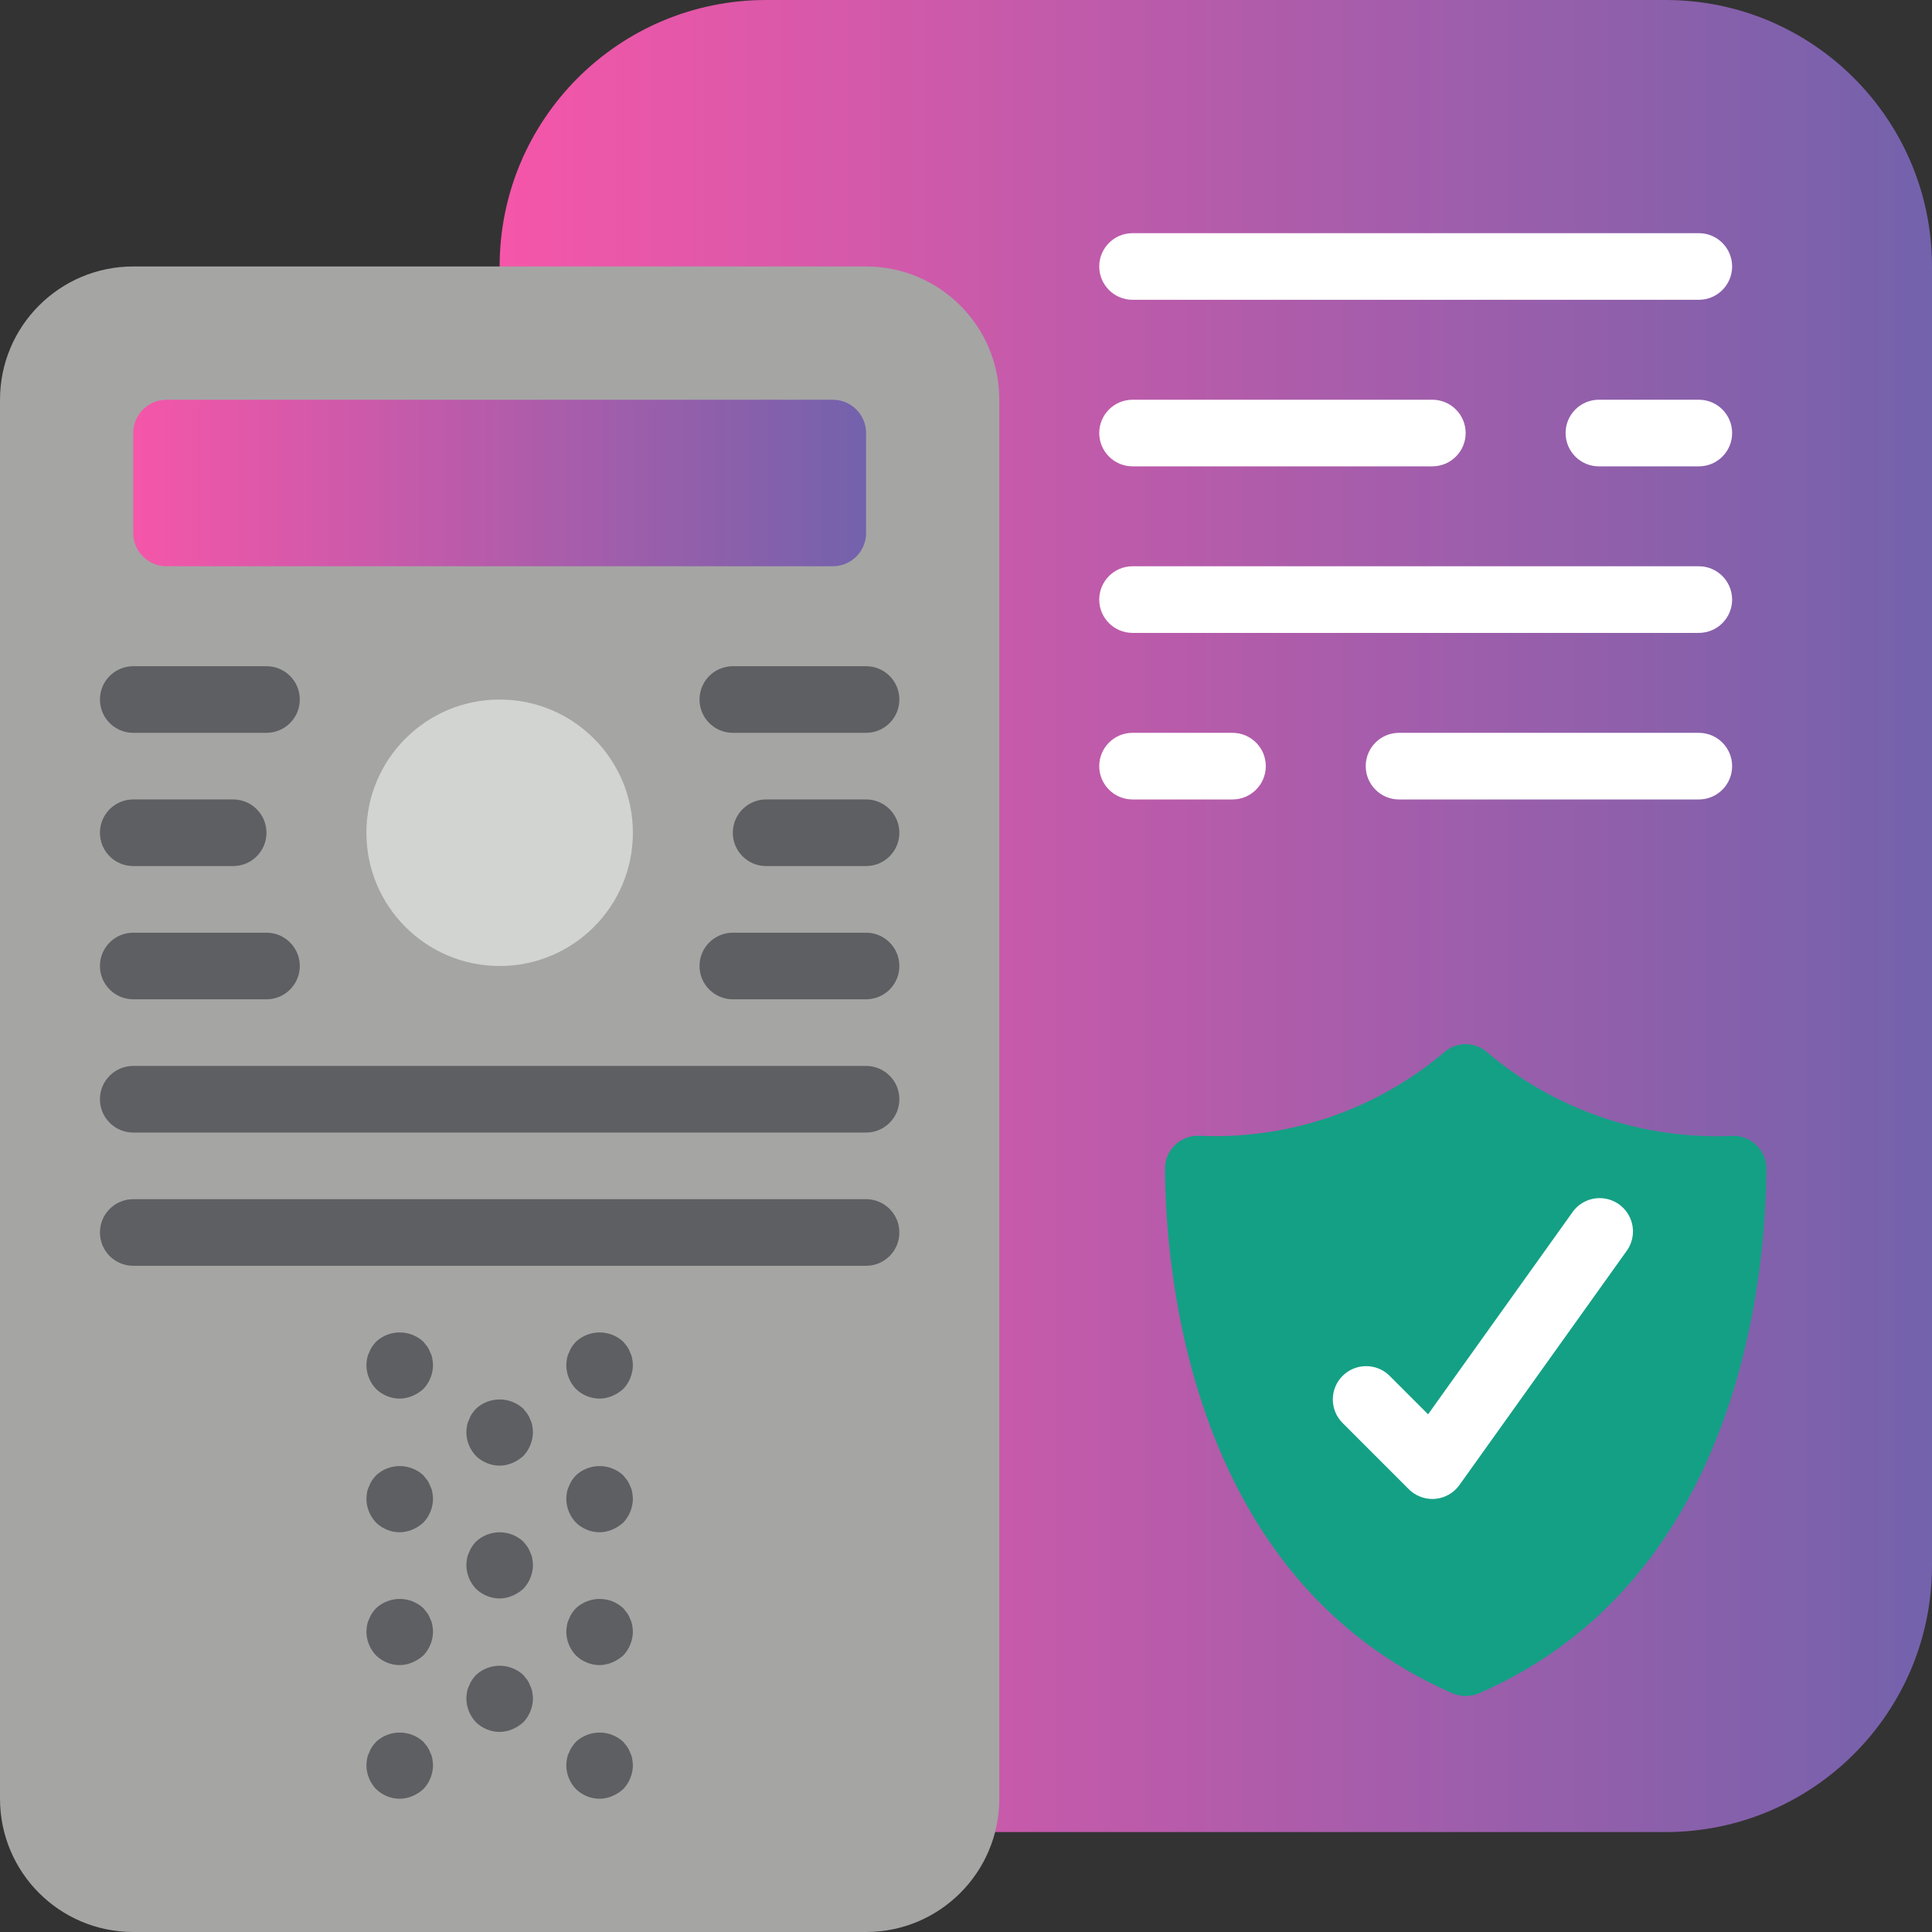 <svg width="80" height="80" viewBox="0 0 80 80" fill="none" xmlns="http://www.w3.org/2000/svg">
<rect x="0" y="0" width="80" height="80" fill="#333333" stroke="none"/>
<path d="M20.69 75.862H68.966C75.06 75.862 80 70.922 80 64.828V11.034C80 4.94 75.06 0 68.965 0H31.724C25.63 0 20.689 4.94 20.689 11.034V75.862H20.69Z" fill="url(#paint0_linear)"/>
<path d="M5.517 11.034H35.862C38.909 11.034 41.379 13.505 41.379 16.552V74.483C41.379 77.53 38.909 80 35.862 80H5.517C2.47 80 0 77.53 0 74.483V16.552C0 13.505 2.47 11.034 5.517 11.034Z" fill="#A5A5A4"/>
<path d="M6.896 16.552H34.483C35.244 16.552 35.862 17.169 35.862 17.931V22.069C35.862 22.831 35.245 23.448 34.483 23.448H6.896C6.135 23.448 5.517 22.831 5.517 22.069V17.931C5.517 17.169 6.135 16.552 6.896 16.552Z" fill="url(#paint1_linear)"/>
<path d="M20.69 40C23.737 40 26.207 37.53 26.207 34.483C26.207 31.436 23.737 28.966 20.69 28.966C17.642 28.966 15.172 31.436 15.172 34.483C15.172 37.53 17.642 40 20.69 40Z" fill="#D1D4D1"/>
<path d="M5.517 30.345H11.034C11.796 30.345 12.414 29.727 12.414 28.965C12.414 28.204 11.796 27.586 11.034 27.586H5.517C4.755 27.586 4.138 28.204 4.138 28.965C4.138 29.727 4.755 30.345 5.517 30.345Z" fill="#5E5F62"/>
<path d="M5.517 41.379H11.034C11.796 41.379 12.414 40.762 12.414 40C12.414 39.238 11.796 38.621 11.034 38.621H5.517C4.755 38.621 4.138 39.238 4.138 40C4.138 40.762 4.755 41.379 5.517 41.379Z" fill="#5E5F62"/>
<path d="M5.517 35.862H9.655C10.417 35.862 11.034 35.245 11.034 34.483C11.034 33.721 10.417 33.103 9.655 33.103H5.517C4.755 33.103 4.138 33.721 4.138 34.483C4.138 35.245 4.755 35.862 5.517 35.862Z" fill="#5E5F62"/>
<path d="M30.345 30.345H35.862C36.624 30.345 37.241 29.727 37.241 28.965C37.241 28.204 36.624 27.586 35.862 27.586H30.345C29.583 27.586 28.965 28.204 28.965 28.965C28.965 29.727 29.583 30.345 30.345 30.345Z" fill="#5E5F62"/>
<path d="M35.862 38.621H30.345C29.583 38.621 28.965 39.238 28.965 40C28.965 40.762 29.583 41.379 30.345 41.379H35.862C36.624 41.379 37.241 40.762 37.241 40C37.241 39.238 36.624 38.621 35.862 38.621Z" fill="#5E5F62"/>
<path d="M35.862 33.103H31.724C30.962 33.103 30.344 33.721 30.344 34.483C30.344 35.245 30.962 35.862 31.724 35.862H35.862C36.623 35.862 37.241 35.245 37.241 34.483C37.241 33.721 36.623 33.103 35.862 33.103Z" fill="#5E5F62"/>
<path d="M35.862 44.138H5.517C4.755 44.138 4.138 44.755 4.138 45.517C4.138 46.279 4.755 46.897 5.517 46.897H35.862C36.624 46.897 37.241 46.279 37.241 45.517C37.241 44.755 36.624 44.138 35.862 44.138Z" fill="#5E5F62"/>
<path d="M35.862 49.655H5.517C4.755 49.655 4.138 50.273 4.138 51.035C4.138 51.796 4.755 52.414 5.517 52.414H35.862C36.624 52.414 37.241 51.796 37.241 51.035C37.241 50.273 36.624 49.655 35.862 49.655Z" fill="#5E5F62"/>
<path d="M16.552 57.914C16.186 57.912 15.835 57.768 15.572 57.514C15.32 57.25 15.177 56.901 15.172 56.535C15.175 56.443 15.185 56.35 15.2 56.259C15.215 56.173 15.243 56.089 15.283 56.011C15.314 55.923 15.355 55.84 15.407 55.763C15.457 55.691 15.513 55.622 15.572 55.557C16.125 55.045 16.978 55.045 17.531 55.557L17.696 55.763C17.748 55.84 17.789 55.923 17.82 56.011C17.861 56.089 17.888 56.173 17.902 56.259C17.918 56.35 17.928 56.443 17.931 56.535C17.925 56.9 17.782 57.25 17.531 57.514C17.396 57.635 17.242 57.733 17.076 57.803C16.91 57.874 16.732 57.912 16.552 57.914Z" fill="#5E5F62"/>
<path d="M16.552 63.448C16.186 63.446 15.835 63.303 15.572 63.048C15.32 62.784 15.177 62.434 15.172 62.069C15.175 61.976 15.185 61.884 15.2 61.793C15.215 61.707 15.243 61.623 15.283 61.545C15.313 61.457 15.355 61.373 15.407 61.296C15.458 61.224 15.513 61.155 15.572 61.09C16.125 60.579 16.978 60.579 17.531 61.09L17.696 61.296C17.748 61.374 17.79 61.457 17.82 61.545C17.861 61.623 17.888 61.706 17.902 61.793C17.918 61.884 17.928 61.976 17.931 62.069C17.925 62.434 17.783 62.784 17.531 63.048C17.396 63.17 17.242 63.268 17.076 63.338C16.91 63.409 16.732 63.446 16.552 63.448Z" fill="#5E5F62"/>
<path d="M24.828 57.914C24.462 57.912 24.111 57.768 23.848 57.514C23.596 57.25 23.453 56.901 23.448 56.535C23.451 56.443 23.46 56.35 23.476 56.259C23.491 56.173 23.519 56.089 23.559 56.011C23.59 55.923 23.631 55.84 23.683 55.763C23.733 55.691 23.789 55.622 23.848 55.557C24.401 55.045 25.254 55.045 25.807 55.557L25.972 55.763C26.024 55.84 26.065 55.923 26.096 56.011C26.137 56.089 26.164 56.173 26.178 56.259C26.194 56.35 26.204 56.443 26.207 56.535C26.201 56.9 26.058 57.25 25.807 57.514C25.672 57.635 25.518 57.733 25.352 57.803C25.186 57.874 25.008 57.912 24.828 57.914Z" fill="#5E5F62"/>
<path d="M24.828 63.448C24.462 63.446 24.111 63.303 23.848 63.048C23.596 62.784 23.453 62.434 23.448 62.069C23.451 61.976 23.46 61.884 23.476 61.793C23.491 61.707 23.519 61.623 23.559 61.545C23.589 61.457 23.631 61.373 23.683 61.296C23.734 61.224 23.789 61.155 23.848 61.09C24.401 60.579 25.254 60.579 25.807 61.09L25.972 61.296C26.024 61.374 26.066 61.457 26.096 61.545C26.137 61.623 26.164 61.706 26.178 61.793C26.194 61.884 26.204 61.976 26.207 62.069C26.201 62.434 26.058 62.784 25.807 63.048C25.672 63.17 25.518 63.268 25.352 63.338C25.186 63.409 25.008 63.446 24.828 63.448Z" fill="#5E5F62"/>
<path d="M20.689 60.69C20.324 60.688 19.973 60.544 19.71 60.29C19.458 60.026 19.315 59.676 19.31 59.31C19.313 59.218 19.322 59.126 19.338 59.034C19.353 58.948 19.381 58.864 19.421 58.786C19.451 58.698 19.492 58.615 19.545 58.538C19.596 58.466 19.651 58.396 19.71 58.331C20.263 57.821 21.116 57.821 21.669 58.331L21.834 58.538C21.886 58.615 21.928 58.698 21.958 58.786C21.998 58.864 22.026 58.948 22.04 59.034C22.056 59.126 22.066 59.218 22.069 59.31C22.063 59.675 21.92 60.025 21.669 60.29C21.534 60.411 21.38 60.509 21.213 60.579C21.048 60.65 20.87 60.688 20.689 60.69Z" fill="#5E5F62"/>
<path d="M16.552 68.949C16.186 68.946 15.835 68.803 15.572 68.549C15.32 68.285 15.177 67.935 15.172 67.57C15.175 67.477 15.185 67.385 15.2 67.294C15.215 67.207 15.243 67.123 15.283 67.045C15.314 66.958 15.355 66.874 15.407 66.797C15.457 66.725 15.513 66.656 15.572 66.592C16.125 66.08 16.978 66.08 17.531 66.592L17.696 66.797C17.748 66.874 17.789 66.958 17.82 67.045C17.861 67.123 17.888 67.207 17.902 67.294C17.918 67.385 17.928 67.477 17.931 67.57C17.925 67.935 17.782 68.284 17.531 68.549C17.396 68.669 17.242 68.767 17.076 68.837C16.91 68.908 16.732 68.946 16.552 68.949Z" fill="#5E5F62"/>
<path d="M24.828 68.949C24.462 68.946 24.111 68.803 23.848 68.549C23.596 68.285 23.453 67.935 23.448 67.57C23.451 67.477 23.46 67.385 23.476 67.294C23.491 67.207 23.519 67.123 23.559 67.045C23.59 66.958 23.631 66.874 23.683 66.797C23.733 66.725 23.789 66.656 23.848 66.592C24.401 66.08 25.254 66.08 25.807 66.592L25.972 66.797C26.024 66.874 26.065 66.958 26.096 67.045C26.137 67.123 26.164 67.207 26.178 67.294C26.194 67.385 26.204 67.477 26.207 67.57C26.201 67.935 26.058 68.284 25.807 68.549C25.672 68.669 25.518 68.767 25.352 68.837C25.186 68.908 25.008 68.946 24.828 68.949Z" fill="#5E5F62"/>
<path d="M16.552 74.483C16.186 74.481 15.835 74.337 15.572 74.083C15.32 73.819 15.177 73.469 15.172 73.103C15.175 73.011 15.185 72.919 15.2 72.828C15.215 72.741 15.243 72.657 15.283 72.579C15.313 72.491 15.355 72.408 15.407 72.331C15.458 72.259 15.513 72.189 15.572 72.124C16.125 71.614 16.978 71.614 17.531 72.124L17.696 72.331C17.748 72.408 17.79 72.492 17.82 72.579C17.861 72.657 17.888 72.741 17.902 72.828C17.918 72.919 17.928 73.011 17.931 73.103C17.925 73.469 17.783 73.818 17.531 74.083C17.396 74.204 17.242 74.302 17.076 74.373C16.91 74.443 16.732 74.481 16.552 74.483Z" fill="#5E5F62"/>
<path d="M24.828 74.483C24.462 74.481 24.111 74.337 23.848 74.083C23.596 73.819 23.453 73.469 23.448 73.103C23.451 73.011 23.46 72.919 23.476 72.828C23.491 72.741 23.519 72.657 23.559 72.579C23.589 72.491 23.631 72.408 23.683 72.331C23.734 72.259 23.789 72.189 23.848 72.124C24.401 71.614 25.254 71.614 25.807 72.124L25.972 72.331C26.024 72.408 26.066 72.492 26.096 72.579C26.137 72.657 26.164 72.741 26.178 72.828C26.194 72.919 26.204 73.011 26.207 73.103C26.201 73.469 26.058 73.818 25.807 74.083C25.672 74.204 25.518 74.302 25.352 74.373C25.186 74.443 25.008 74.481 24.828 74.483Z" fill="#5E5F62"/>
<path d="M20.689 66.19C20.324 66.188 19.973 66.044 19.71 65.79C19.458 65.526 19.315 65.176 19.31 64.811C19.313 64.719 19.322 64.626 19.338 64.535C19.353 64.449 19.381 64.365 19.421 64.287C19.451 64.199 19.493 64.116 19.545 64.038C19.595 63.966 19.651 63.898 19.71 63.833C20.263 63.321 21.116 63.321 21.669 63.833L21.834 64.038C21.885 64.116 21.927 64.199 21.958 64.287C21.998 64.365 22.026 64.448 22.04 64.535C22.056 64.626 22.066 64.718 22.069 64.811C22.063 65.176 21.92 65.526 21.669 65.79C21.534 65.911 21.38 66.008 21.213 66.079C21.048 66.15 20.87 66.188 20.689 66.19Z" fill="#5E5F62"/>
<path d="M20.689 71.716C20.324 71.713 19.973 71.57 19.71 71.316C19.458 71.052 19.315 70.702 19.31 70.337C19.313 70.244 19.322 70.152 19.338 70.061C19.353 69.974 19.381 69.889 19.421 69.811C19.451 69.724 19.493 69.641 19.545 69.564C19.595 69.492 19.65 69.422 19.71 69.357C20.263 68.847 21.116 68.847 21.669 69.357L21.834 69.564C21.886 69.641 21.927 69.724 21.958 69.811C21.998 69.889 22.026 69.974 22.04 70.061C22.056 70.152 22.066 70.244 22.069 70.337C22.063 70.702 21.92 71.051 21.669 71.316C21.534 71.437 21.38 71.535 21.213 71.606C21.048 71.676 20.87 71.714 20.689 71.716Z" fill="#5E5F62"/>
<path d="M46.897 12.414H70.345C71.106 12.414 71.724 11.796 71.724 11.034C71.724 10.273 71.107 9.655 70.345 9.655H46.897C46.135 9.655 45.517 10.273 45.517 11.034C45.517 11.796 46.135 12.414 46.897 12.414Z" fill="white"/>
<path d="M46.897 19.31H59.31C60.072 19.31 60.69 18.693 60.69 17.931C60.69 17.169 60.072 16.552 59.31 16.552H46.897C46.135 16.552 45.517 17.169 45.517 17.931C45.517 18.693 46.135 19.31 46.897 19.31Z" fill="white"/>
<path d="M70.345 16.552H66.207C65.445 16.552 64.828 17.169 64.828 17.931C64.828 18.693 65.445 19.311 66.207 19.311H70.345C71.107 19.311 71.724 18.693 71.724 17.931C71.724 17.169 71.107 16.552 70.345 16.552Z" fill="white"/>
<path d="M70.345 23.448H46.897C46.135 23.448 45.517 24.066 45.517 24.828C45.517 25.59 46.135 26.207 46.897 26.207H70.345C71.106 26.207 71.724 25.59 71.724 24.828C71.724 24.066 71.106 23.448 70.345 23.448Z" fill="white"/>
<path d="M70.345 30.345H57.931C57.169 30.345 56.552 30.962 56.552 31.724C56.552 32.486 57.169 33.104 57.931 33.104H70.345C71.107 33.104 71.724 32.486 71.724 31.724C71.724 30.962 71.107 30.345 70.345 30.345Z" fill="white"/>
<path d="M51.034 30.345H46.897C46.135 30.345 45.517 30.962 45.517 31.724C45.517 32.486 46.135 33.104 46.897 33.104H51.034C51.796 33.104 52.414 32.486 52.414 31.724C52.414 30.962 51.796 30.345 51.034 30.345Z" fill="white"/>
<path d="M60.128 70.11C49.299 65.371 48.266 52.774 48.238 48.41C48.233 48.034 48.383 47.672 48.654 47.411C48.924 47.15 49.291 47.012 49.666 47.03C53.372 47.195 57.003 45.951 59.829 43.549C60.326 43.13 61.053 43.13 61.55 43.549C64.376 45.953 68.007 47.198 71.713 47.034C72.089 47.016 72.455 47.154 72.725 47.415C72.996 47.676 73.146 48.038 73.141 48.414C73.117 52.778 72.08 65.379 61.251 70.114C60.892 70.266 60.486 70.265 60.128 70.11Z" fill="#14A085"/>
<path d="M59.31 62.069C58.945 62.069 58.594 61.923 58.335 61.665L55.577 58.906C55.054 58.365 55.061 57.505 55.593 56.973C56.126 56.441 56.986 56.433 57.527 56.956L59.134 58.563L65.086 50.233C65.364 49.811 65.85 49.574 66.354 49.617C66.857 49.659 67.297 49.974 67.501 50.437C67.704 50.899 67.638 51.436 67.329 51.836L60.432 61.491C60.197 61.821 59.828 62.031 59.424 62.065C59.386 62.069 59.348 62.069 59.31 62.069Z" fill="white"/>
<defs>
<linearGradient id="paint0_linear" x1="20.741" y1="37.801" x2="80.068" y2="37.801" gradientUnits="userSpaceOnUse">
<stop stop-color="#F556A9"/>
<stop offset="0.453" stop-color="#BA5BAA"/>
<stop offset="1" stop-color="#7362AC"/>
</linearGradient>
<linearGradient id="paint1_linear" x1="5.544" y1="19.988" x2="35.897" y2="19.988" gradientUnits="userSpaceOnUse">
<stop stop-color="#F556A9"/>
<stop offset="0.453" stop-color="#BA5BAA"/>
<stop offset="1" stop-color="#7362AC"/>
</linearGradient>
</defs>
</svg>
